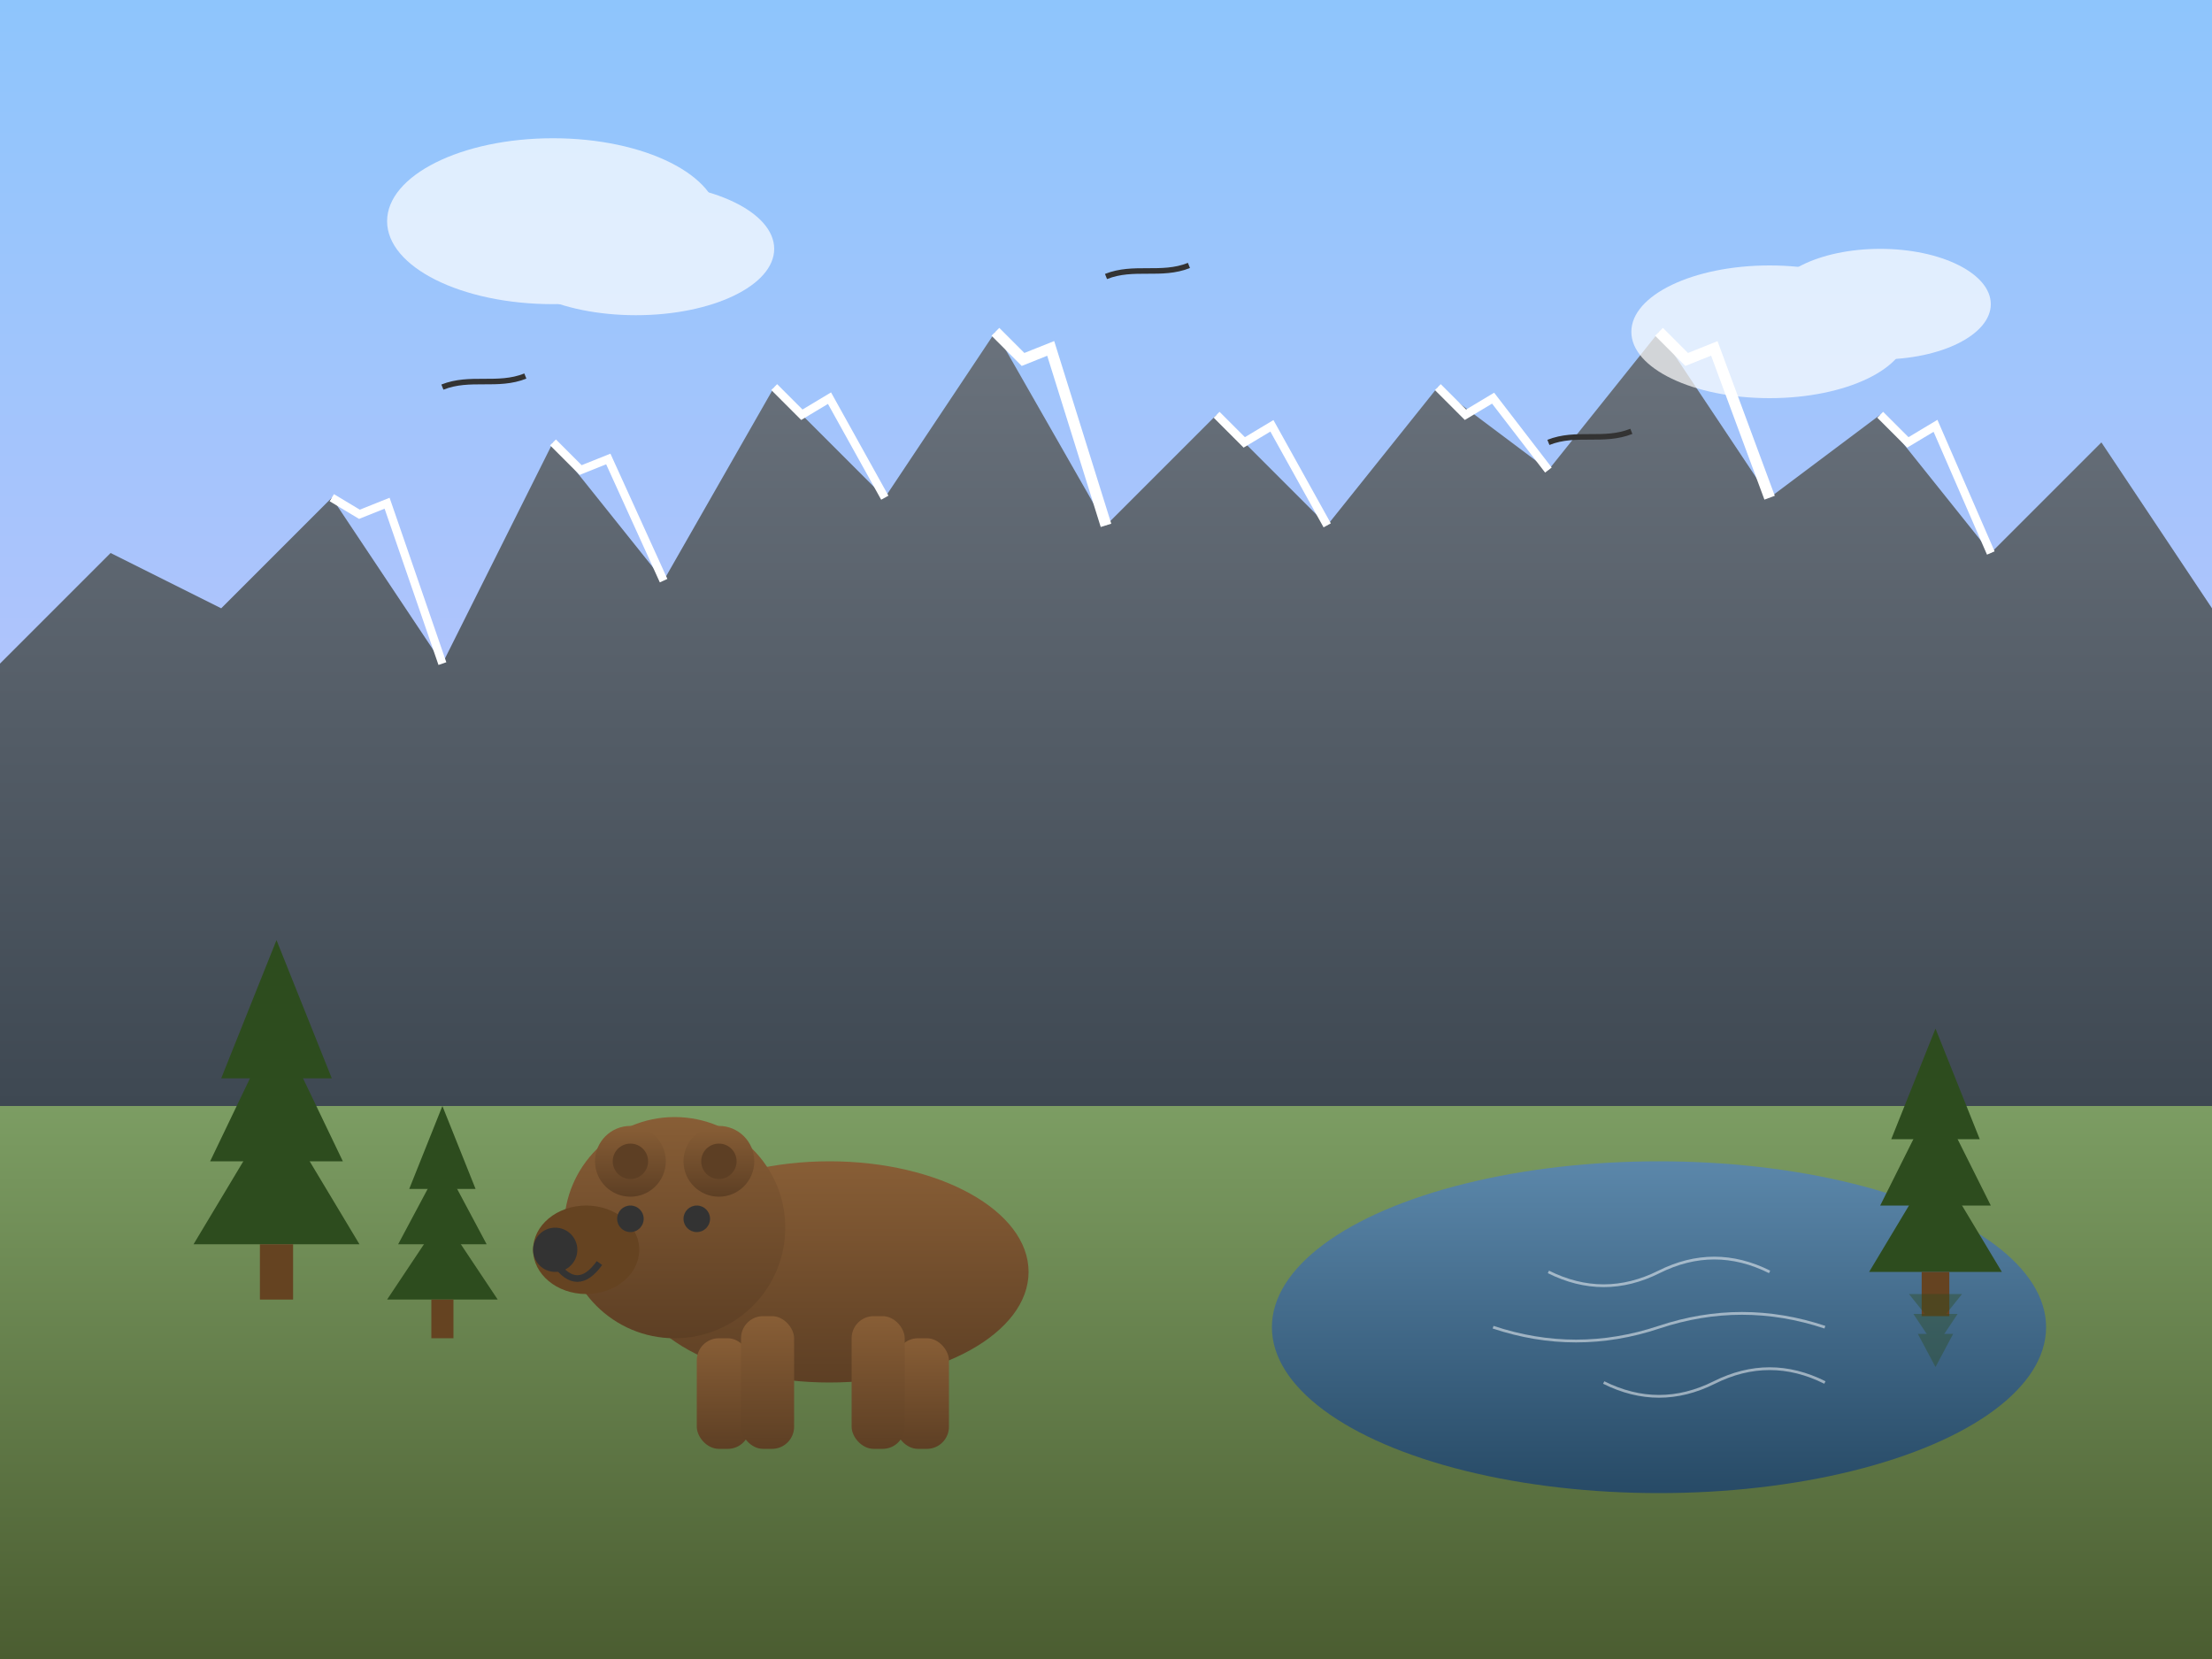 <?xml version="1.0" encoding="UTF-8"?>
<svg width="400" height="300" viewBox="0 0 400 300" xmlns="http://www.w3.org/2000/svg">
  <rect x="0" y="0" width="400" height="300" fill="#808080" stroke="none"/>
  <!-- Gradients -->
  <defs>
    <linearGradient id="skyGradient" x1="0%" y1="0%" x2="0%" y2="100%">
      <stop offset="0%" stop-color="#8EC5FC"/>
      <stop offset="100%" stop-color="#E0C3FC"/>
    </linearGradient>
    
    <linearGradient id="grassGradient" x1="0%" y1="0%" x2="0%" y2="100%">
      <stop offset="0%" stop-color="#7C9D63"/>
      <stop offset="100%" stop-color="#4B5D31"/>
    </linearGradient>
    
    <linearGradient id="mountainGradient" x1="0%" y1="0%" x2="0%" y2="100%">
      <stop offset="0%" stop-color="#6a727c"/>
      <stop offset="100%" stop-color="#3e4852"/>
    </linearGradient>
    
    <linearGradient id="lakeGradient" x1="0%" y1="0%" x2="0%" y2="100%">
      <stop offset="0%" stop-color="#5B87AA"/>
      <stop offset="100%" stop-color="#274A66"/>
    </linearGradient>
    
    <linearGradient id="bearFurGradient" x1="0%" y1="0%" x2="0%" y2="100%">
      <stop offset="0%" stop-color="#885e36"/>
      <stop offset="100%" stop-color="#5d3f24"/>
    </linearGradient>
  </defs>
  
  <!-- Sky background -->
  <rect width="400" height="300" fill="url(#skyGradient)"/>
  
  <!-- Mountains in background -->
  <path d="M0,120 L20,100 L40,110 L60,90 L80,120 L100,80 L120,105 L140,70 L160,90 L180,60 L200,95 L220,75 L240,95 L260,70 L280,85 L300,60 L320,90 L340,75 L360,100 L380,80 L400,110 L400,200 L0,200 Z" fill="url(#mountainGradient)"/>
  
  <!-- Snow caps on mountains -->
  <path d="M60,90 L65,93 L70,91 L80,120" fill="none" stroke="white" stroke-width="1.5"/>
  <path d="M100,80 L105,85 L110,83 L120,105" fill="none" stroke="white" stroke-width="1.5"/>
  <path d="M140,70 L145,75 L150,72 L160,90" fill="none" stroke="white" stroke-width="1.5"/>
  <path d="M180,60 L185,65 L190,63 L200,95" fill="none" stroke="white" stroke-width="2"/>
  <path d="M220,75 L225,80 L230,77 L240,95" fill="none" stroke="white" stroke-width="1.5"/>
  <path d="M260,70 L265,75 L270,72 L280,85" fill="none" stroke="white" stroke-width="1.5"/>
  <path d="M300,60 L305,65 L310,63 L320,90" fill="none" stroke="white" stroke-width="2"/>
  <path d="M340,75 L345,80 L350,77 L360,100" fill="none" stroke="white" stroke-width="1.5"/>
  
  <!-- Grassy foreground -->
  <rect x="0" y="200" width="400" height="100" fill="url(#grassGradient)"/>
  
  <!-- Small lake -->
  <ellipse cx="300" cy="240" rx="70" ry="30" fill="url(#lakeGradient)"/>
  
  <!-- Grizzly bear in the foreground -->
  <g transform="translate(150, 230) scale(0.8)">
    <!-- Bear body -->
    <ellipse cx="0" cy="0" rx="45" ry="25" fill="url(#bearFurGradient)"/>
    
    <!-- Head -->
    <circle cx="-35" cy="-10" r="25" fill="url(#bearFurGradient)"/>
    
    <!-- Ears -->
    <circle cx="-45" cy="-25" r="8" fill="url(#bearFurGradient)"/>
    <circle cx="-25" cy="-25" r="8" fill="url(#bearFurGradient)"/>
    
    <!-- Inner ears -->
    <circle cx="-45" cy="-25" r="4" fill="#5d3f24"/>
    <circle cx="-25" cy="-25" r="4" fill="#5d3f24"/>
    
    <!-- Snout -->
    <ellipse cx="-55" cy="-5" rx="12" ry="10" fill="#654321"/>
    
    <!-- Nose -->
    <circle cx="-62" cy="-5" r="5" fill="#333333"/>
    
    <!-- Eyes -->
    <circle cx="-45" cy="-12" r="3" fill="#333333"/>
    <circle cx="-30" cy="-12" r="3" fill="#333333"/>
    
    <!-- Legs -->
    <rect x="-30" y="15" width="12" height="25" rx="5" fill="url(#bearFurGradient)"/>
    <rect x="15" y="15" width="12" height="25" rx="5" fill="url(#bearFurGradient)"/>
    <rect x="-20" y="10" width="12" height="30" rx="5" fill="url(#bearFurGradient)"/>
    <rect x="5" y="10" width="12" height="30" rx="5" fill="url(#bearFurGradient)"/>
    
    <!-- Mouth -->
    <path d="M-62,-2 Q-57,5 -52,-2" fill="none" stroke="#333333" stroke-width="1.5"/>
  </g>
  
  <!-- Pine trees -->
  <g transform="translate(50, 200)">
    <polygon points="0,0 -15,25 15,25" fill="#2d4c1e"/>
    <polygon points="0,-15 -12,10 12,10" fill="#2d4c1e"/>
    <polygon points="0,-30 -10,-5 10,-5" fill="#2d4c1e"/>
    <rect x="-3" y="25" width="6" height="10" fill="#654321"/>
  </g>
  
  <g transform="translate(80, 220)">
    <polygon points="0,0 -10,15 10,15" fill="#2d4c1e"/>
    <polygon points="0,-10 -8,5 8,5" fill="#2d4c1e"/>
    <polygon points="0,-20 -6,-5 6,-5" fill="#2d4c1e"/>
    <rect x="-2" y="15" width="4" height="7" fill="#654321"/>
  </g>
  
  <g transform="translate(350, 210)">
    <polygon points="0,0 -12,20 12,20" fill="#2d4c1e"/>
    <polygon points="0,-12 -10,8 10,8" fill="#2d4c1e"/>
    <polygon points="0,-24 -8,-4 8,-4" fill="#2d4c1e"/>
    <rect x="-2.5" y="20" width="5" height="8" fill="#654321"/>
  </g>
  
  <!-- Birds in sky -->
  <g stroke="#333333" stroke-width="1" fill="none">
    <path d="M80,70 C85,68 90,70 95,68"/>
    <path d="M280,80 C285,78 290,80 295,78"/>
    <path d="M200,50 C205,48 210,50 215,48"/>
  </g>
  
  <!-- Clouds -->
  <g fill="white" opacity="0.7">
    <ellipse cx="100" cy="40" rx="30" ry="15"/>
    <ellipse cx="115" cy="45" rx="25" ry="12"/>
    
    <ellipse cx="320" cy="60" rx="25" ry="12"/>
    <ellipse cx="340" cy="55" rx="20" ry="10"/>
  </g>
  
  <!-- Lake ripples -->
  <path d="M280,230 Q290,235 300,230 Q310,225 320,230" fill="none" stroke="white" stroke-width="0.5" opacity="0.5"/>
  <path d="M270,240 Q285,245 300,240 Q315,235 330,240" fill="none" stroke="white" stroke-width="0.5" opacity="0.5"/>
  <path d="M290,250 Q300,255 310,250 Q320,245 330,250" fill="none" stroke="white" stroke-width="0.5" opacity="0.5"/>
  
  <!-- Reflection of trees in lake -->
  <g transform="translate(350, 240) scale(0.4, 0.3)" opacity="0.4">
    <polygon points="0,0 -12,-20 12,-20" fill="#2d4c1e"/>
    <polygon points="0,12 -10,-8 10,-8" fill="#2d4c1e"/>
    <polygon points="0,24 -8,4 8,4" fill="#2d4c1e"/>
  </g>
</svg>